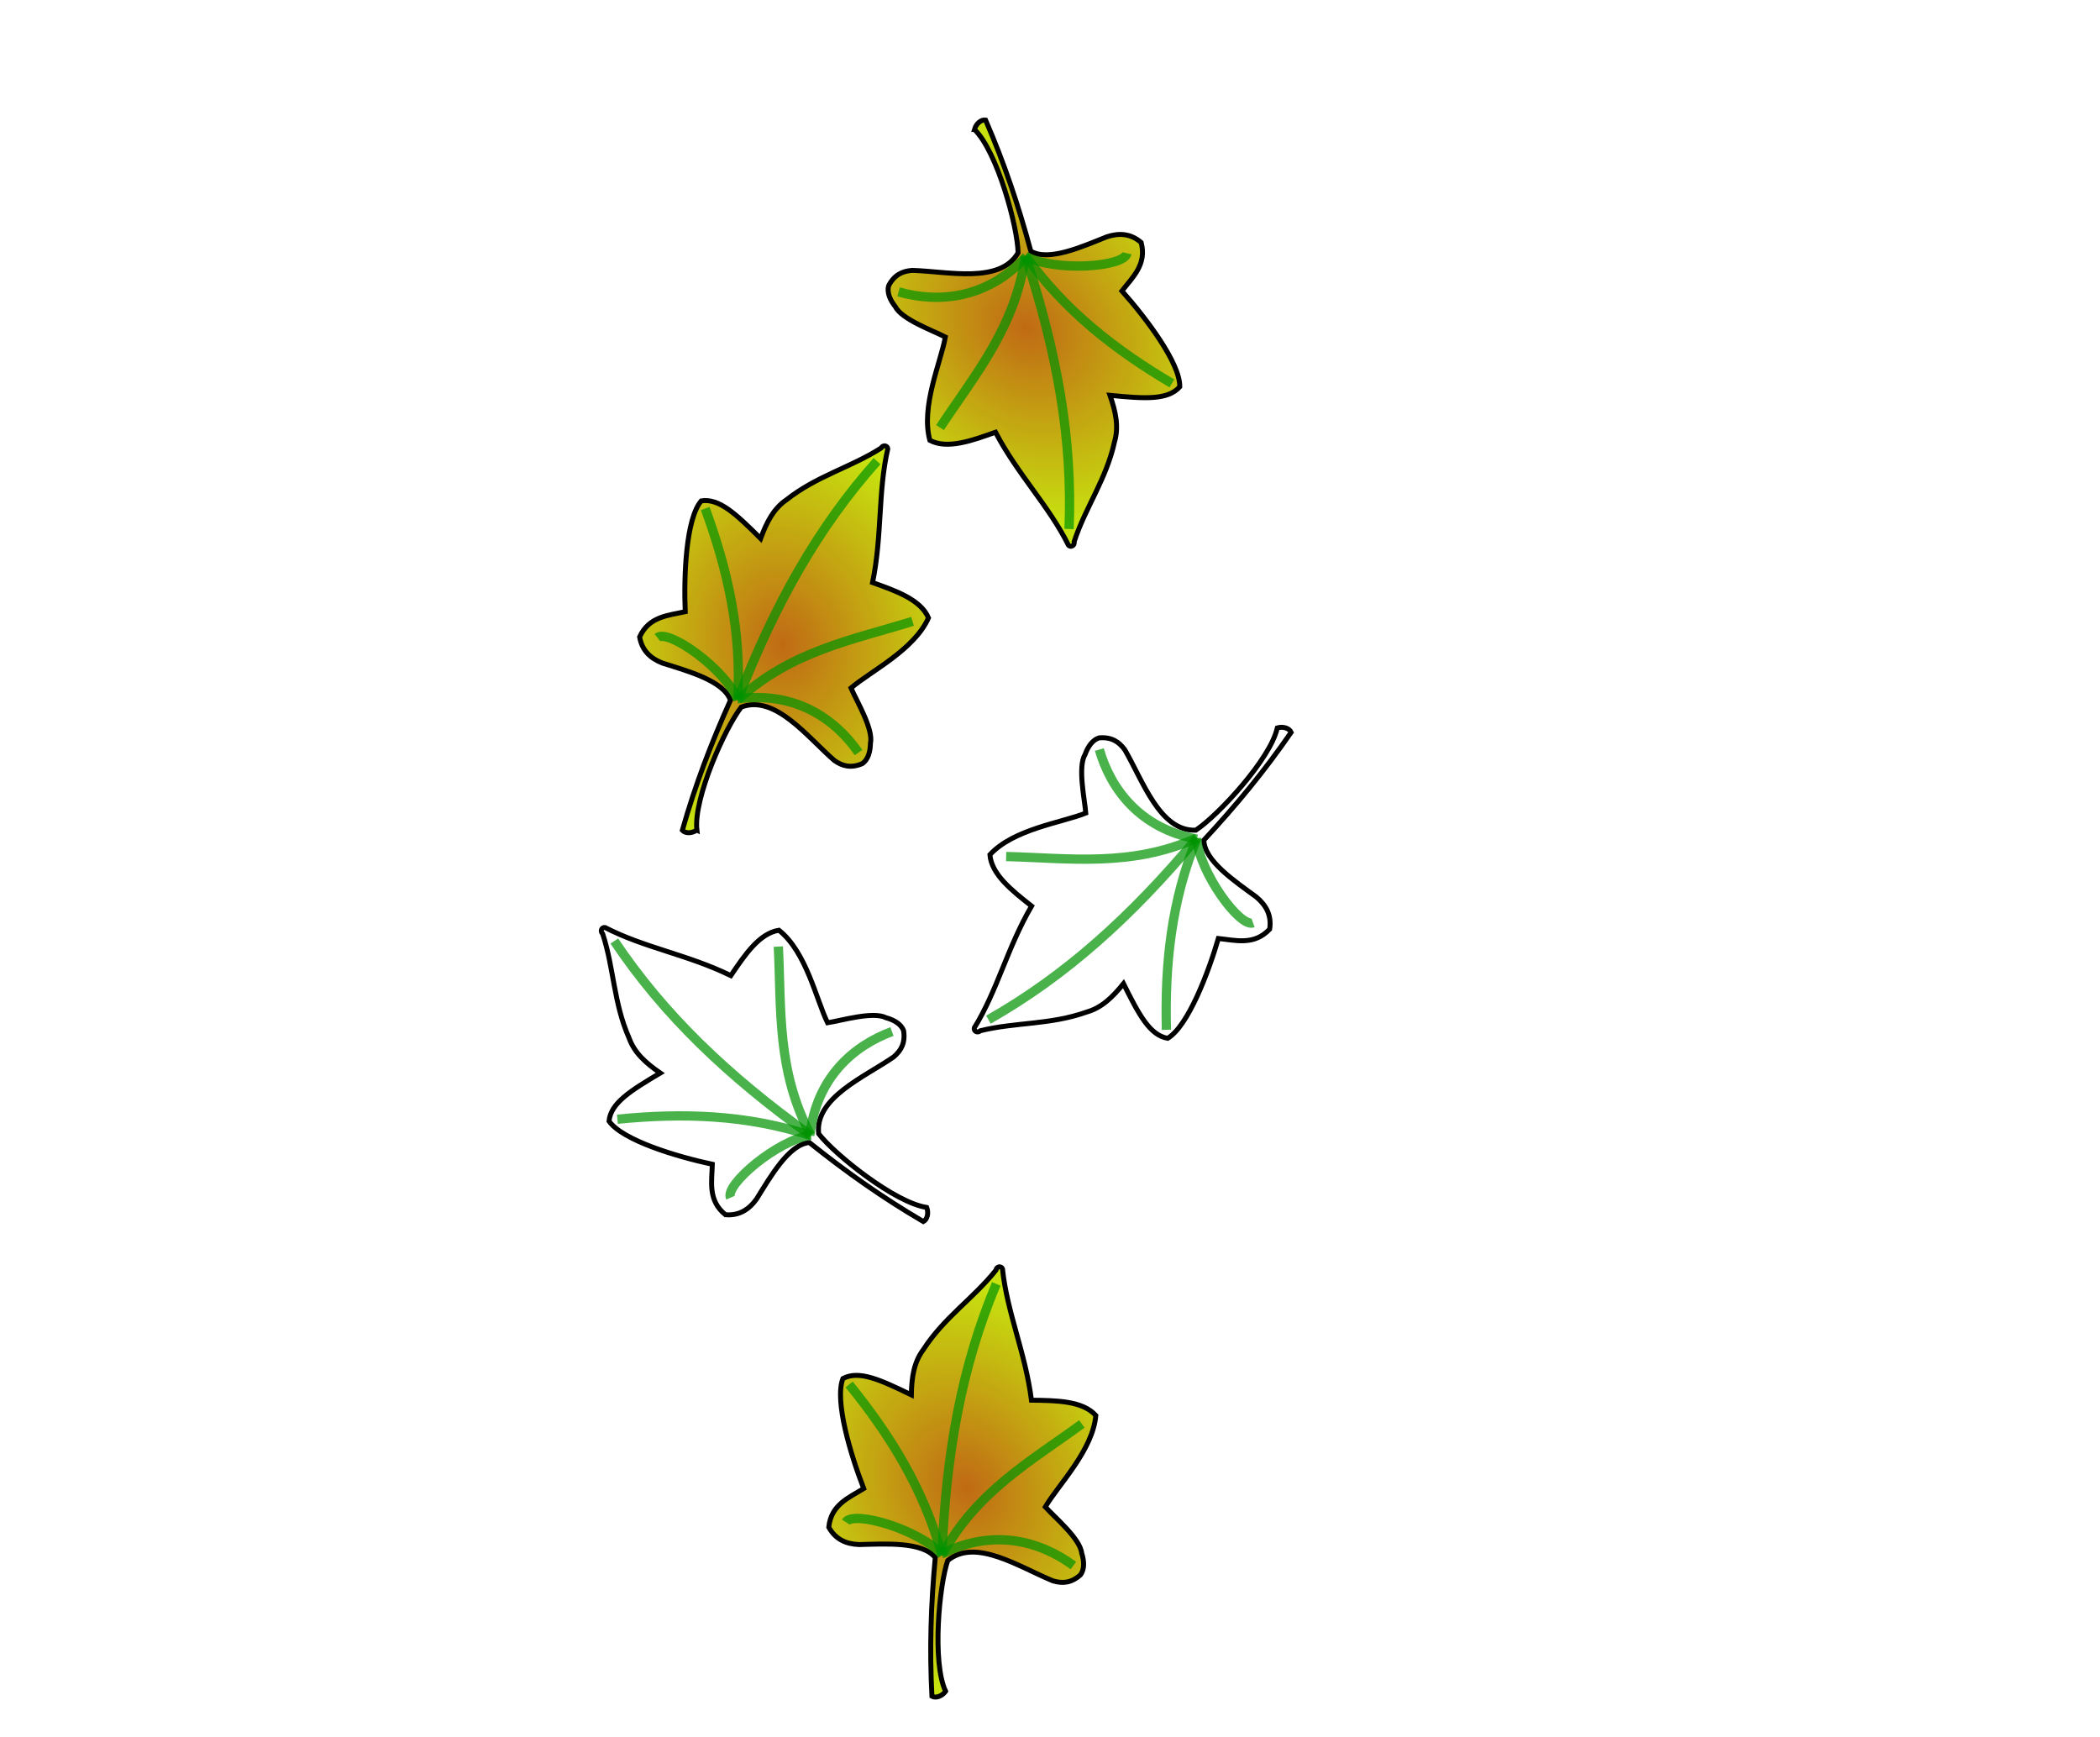 <?xml version="1.0"?><svg width="565.707" height="467.853" xmlns="http://www.w3.org/2000/svg" xmlns:xlink="http://www.w3.org/1999/xlink">
 <title>Leaves Falling</title>
 <defs>
  <linearGradient id="linearGradient588">
   <stop stop-color="#bf670f" stop-opacity="0.98" offset="0" id="stop589"/>
   <stop stop-color="#c7e20f" offset="1" id="stop590"/>
  </linearGradient>
  <radialGradient xlink:href="#linearGradient588" r="0.623" id="radialGradient592" fy="0.484" fx="0.487" cy="0.484" cx="0.487"/>
 </defs>
 <g>
  <title>Layer 1</title>
  <g transform="rotate(40.067, 276.525, 89.939)" id="g575">
   <path fill="url(#radialGradient592)" fill-rule="evenodd" stroke="black" stroke-width="1pt" id="path587" d="m230.36,56.821c8.56,0.622 25.723,12.572 30.372,17.859c1.695,9.596 -11.21,15.993 -18.771,21.99c-1.912,1.866 -2.911,3.998 -2.216,7.197c0.782,1.866 2.998,2.799 4.953,3.199c3.606,1.555 11.906,-1.555 15.642,-2.399c3.476,6.042 6.952,18.614 14.73,23.99c5.214,-1.155 8.734,-7.241 12.123,-13.061c11.949,4.887 23.768,5.909 34.674,10.662c0.826,0.089 1.39,-1.022 0.521,-1.733c-3.65,-9.063 -4.171,-18.392 -8.994,-27.588c-1.695,-3.865 -4.953,-6.397 -8.994,-8.796c7.691,-5.287 12.775,-8.974 12.905,-13.861c-4.041,-4.976 -19.031,-8.352 -28.547,-9.729c-0.174,-4.709 0.565,-9.818 -4.432,-13.328c-3.693,-0.044 -6.214,1.777 -8.082,4.798c-3.389,6.353 -7.691,15.238 -13.166,16.126c-10.559,-7.33 -20.596,-13.461 -32.067,-19.192c-0.999,0.622 -1.347,2.31 -0.652,3.865z"/>
   <g stroke="#009200" stroke-opacity="0.71" stroke-width="2.5" id="g598">
    <path fill="none" fill-rule="evenodd" stroke="#009200" stroke-opacity="0.71" stroke-width="2.5" id="path593" d="m262.818,74.147c8.907,-1.955 22.247,-14.838 20.465,-18.259"/>
    <path fill="none" fill-rule="evenodd" stroke="#009200" stroke-opacity="0.71" stroke-width="2.5" id="path594" d="m262.687,74.013c17.858,4.576 35.195,3.821 52.402,0.933"/>
    <path fill="none" fill-rule="evenodd" stroke="#009200" stroke-opacity="0.71" stroke-width="2.5" id="path595" d="m262.948,74.147c23.29,14.483 41.496,29.632 56.182,48.646"/>
    <path fill="none" fill-rule="evenodd" stroke="#009200" stroke-opacity="0.71" stroke-width="2.5" id="path596" d="m262.818,74.147c10.298,16.437 10.167,33.274 12.123,50.112"/>
    <path fill="none" fill-rule="evenodd" stroke="#009200" stroke-opacity="0.71" stroke-width="2.5" id="path597" d="m263.078,74.013c-0.739,15.815 -10.211,24.967 -20.205,29.454"/>
   </g>
  </g>
  <g transform="rotate(98.09, 304.795, 237.147)" id="svg_1">
   <path id="svg_2" fill="url(#radialGradient592)" fill-rule="evenodd" stroke="black" stroke-width="1pt" d="m258.628,204.028c8.56,0.622 25.723,12.572 30.372,17.859c1.695,9.596 -11.21,15.993 -18.771,21.99c-1.912,1.866 -2.911,3.998 -2.216,7.197c0.782,1.866 2.998,2.799 4.953,3.199c3.606,1.555 11.906,-1.555 15.642,-2.399c3.476,6.042 6.952,18.614 14.73,23.99c5.214,-1.155 8.734,-7.241 12.123,-13.061c11.949,4.887 23.768,5.909 34.674,10.662c0.826,0.089 1.39,-1.022 0.521,-1.733c-3.65,-9.063 -4.171,-18.392 -8.994,-27.588c-1.695,-3.865 -4.953,-6.397 -8.994,-8.796c7.691,-5.287 12.775,-8.974 12.905,-13.861c-4.041,-4.976 -19.031,-8.352 -28.547,-9.729c-0.174,-4.709 0.565,-9.818 -4.432,-13.328c-3.693,-0.044 -6.214,1.777 -8.082,4.798c-3.389,6.353 -7.691,15.238 -13.166,16.126c-10.559,-7.33 -20.596,-13.461 -32.067,-19.192c-0.999,0.622 -1.347,2.31 -0.652,3.865z"/>
   <g id="svg_3" stroke="#009200" stroke-opacity="0.71" stroke-width="2.5">
    <path id="svg_4" fill="none" fill-rule="evenodd" stroke="#009200" stroke-opacity="0.71" stroke-width="2.5" d="m291.085,221.354c8.907,-1.955 22.247,-14.838 20.465,-18.259"/>
    <path id="svg_5" fill="none" fill-rule="evenodd" stroke="#009200" stroke-opacity="0.71" stroke-width="2.5" d="m290.955,221.221c17.858,4.576 35.195,3.821 52.402,0.933"/>
    <path id="svg_6" fill="none" fill-rule="evenodd" stroke="#009200" stroke-opacity="0.71" stroke-width="2.5" d="m291.216,221.354c23.29,14.483 41.496,29.632 56.182,48.646"/>
    <path id="svg_7" fill="none" fill-rule="evenodd" stroke="#009200" stroke-opacity="0.71" stroke-width="2.5" d="m291.085,221.354c10.298,16.437 10.167,33.274 12.123,50.112"/>
    <path id="svg_8" fill="none" fill-rule="evenodd" stroke="#009200" stroke-opacity="0.71" stroke-width="2.5" d="m291.346,221.221c-0.739,15.815 -10.211,24.967 -20.205,29.454"/>
   </g>
  </g>
  <g transform="rotate(-100.595, 211.795, 172.146)" id="svg_9">
   <path id="svg_10" fill="url(#radialGradient592)" fill-rule="evenodd" stroke="black" stroke-width="1pt" d="m165.628,139.028c8.56,0.622 25.723,12.572 30.372,17.859c1.695,9.596 -11.21,15.993 -18.771,21.99c-1.912,1.866 -2.911,3.998 -2.216,7.197c0.782,1.866 2.998,2.799 4.953,3.199c3.606,1.555 11.906,-1.555 15.642,-2.399c3.476,6.042 6.952,18.614 14.73,23.99c5.214,-1.155 8.734,-7.241 12.123,-13.061c11.949,4.887 23.768,5.909 34.674,10.662c0.826,0.089 1.39,-1.022 0.521,-1.733c-3.65,-9.063 -4.171,-18.392 -8.994,-27.588c-1.695,-3.865 -4.953,-6.397 -8.994,-8.796c7.691,-5.287 12.775,-8.974 12.905,-13.861c-4.041,-4.976 -19.031,-8.352 -28.547,-9.729c-0.174,-4.709 0.565,-9.818 -4.432,-13.328c-3.693,-0.044 -6.214,1.777 -8.082,4.798c-3.389,6.353 -7.691,15.238 -13.166,16.126c-10.559,-7.33 -20.596,-13.461 -32.067,-19.192c-0.999,0.622 -1.347,2.31 -0.652,3.865z"/>
   <g id="svg_11" stroke="#009200" stroke-opacity="0.71" stroke-width="2.5">
    <path id="svg_12" fill="none" fill-rule="evenodd" stroke="#009200" stroke-opacity="0.71" stroke-width="2.5" d="m198.085,156.354c8.907,-1.955 22.247,-14.838 20.465,-18.259"/>
    <path id="svg_13" fill="none" fill-rule="evenodd" stroke="#009200" stroke-opacity="0.71" stroke-width="2.5" d="m197.955,156.221c17.858,4.576 35.195,3.821 52.402,0.933"/>
    <path id="svg_14" fill="none" fill-rule="evenodd" stroke="#009200" stroke-opacity="0.71" stroke-width="2.5" d="m198.216,156.354c23.29,14.483 41.496,29.632 56.182,48.646"/>
    <path id="svg_15" fill="none" fill-rule="evenodd" stroke="#009200" stroke-opacity="0.71" stroke-width="2.5" d="m198.085,156.354c10.298,16.437 10.167,33.274 12.123,50.112"/>
    <path id="svg_16" fill="none" fill-rule="evenodd" stroke="#009200" stroke-opacity="0.71" stroke-width="2.5" d="m198.346,156.221c-0.739,15.815 -10.211,24.967 -20.205,29.454"/>
   </g>
  </g>
  <g transform="rotate(-176.162, 205.795, 289.146)" id="svg_17">
   <path id="svg_18" fill="url(#radialGradient592)" fill-rule="evenodd" stroke="black" stroke-width="1pt" d="m159.628,256.028c8.56,0.622 25.723,12.572 30.372,17.859c1.695,9.596 -11.21,15.993 -18.771,21.99c-1.912,1.866 -2.911,3.998 -2.216,7.197c0.782,1.866 2.998,2.799 4.953,3.199c3.606,1.555 11.906,-1.555 15.642,-2.399c3.476,6.042 6.952,18.614 14.73,23.99c5.214,-1.155 8.734,-7.241 12.123,-13.061c11.949,4.887 23.768,5.909 34.674,10.662c0.826,0.089 1.39,-1.022 0.521,-1.733c-3.65,-9.063 -4.171,-18.392 -8.994,-27.588c-1.695,-3.865 -4.953,-6.397 -8.994,-8.796c7.691,-5.287 12.775,-8.974 12.905,-13.861c-4.041,-4.976 -19.031,-8.352 -28.547,-9.729c-0.174,-4.709 0.565,-9.818 -4.432,-13.328c-3.693,-0.044 -6.214,1.777 -8.082,4.798c-3.389,6.353 -7.691,15.238 -13.166,16.126c-10.559,-7.33 -20.596,-13.461 -32.067,-19.192c-0.999,0.622 -1.347,2.31 -0.652,3.865z"/>
   <g id="svg_19" stroke="#009200" stroke-opacity="0.71" stroke-width="2.5">
    <path id="svg_20" fill="none" fill-rule="evenodd" stroke="#009200" stroke-opacity="0.71" stroke-width="2.5" d="m192.085,273.354c8.907,-1.955 22.247,-14.838 20.465,-18.259"/>
    <path id="svg_21" fill="none" fill-rule="evenodd" stroke="#009200" stroke-opacity="0.71" stroke-width="2.5" d="m191.955,273.221c17.858,4.576 35.195,3.821 52.402,0.933"/>
    <path id="svg_22" fill="none" fill-rule="evenodd" stroke="#009200" stroke-opacity="0.71" stroke-width="2.5" d="m192.216,273.354c23.29,14.483 41.496,29.632 56.182,48.646"/>
    <path id="svg_23" fill="none" fill-rule="evenodd" stroke="#009200" stroke-opacity="0.71" stroke-width="2.5" d="m192.085,273.354c10.298,16.437 10.167,33.274 12.123,50.112"/>
    <path id="svg_24" fill="none" fill-rule="evenodd" stroke="#009200" stroke-opacity="0.71" stroke-width="2.5" d="m192.346,273.221c-0.739,15.815 -10.211,24.967 -20.205,29.454"/>
   </g>
  </g>
  <g transform="rotate(-119.53, 260.795, 399.146)" id="svg_25">
   <path id="svg_26" fill="url(#radialGradient592)" fill-rule="evenodd" stroke="black" stroke-width="1pt" d="m214.628,366.028c8.56,0.622 25.723,12.572 30.372,17.859c1.695,9.596 -11.21,15.993 -18.771,21.99c-1.912,1.866 -2.911,3.998 -2.216,7.197c0.782,1.866 2.998,2.799 4.953,3.199c3.606,1.555 11.906,-1.555 15.642,-2.399c3.476,6.042 6.952,18.614 14.73,23.99c5.214,-1.155 8.734,-7.241 12.123,-13.061c11.949,4.887 23.768,5.909 34.674,10.662c0.826,0.089 1.39,-1.022 0.521,-1.733c-3.65,-9.063 -4.171,-18.392 -8.994,-27.588c-1.695,-3.865 -4.953,-6.397 -8.994,-8.796c7.691,-5.287 12.775,-8.974 12.905,-13.861c-4.041,-4.976 -19.031,-8.352 -28.547,-9.729c-0.174,-4.709 0.565,-9.818 -4.432,-13.328c-3.693,-0.044 -6.214,1.777 -8.082,4.798c-3.389,6.353 -7.691,15.238 -13.166,16.126c-10.559,-7.33 -20.596,-13.461 -32.067,-19.192c-0.999,0.622 -1.347,2.31 -0.652,3.865z"/>
   <g id="svg_27" stroke="#009200" stroke-opacity="0.71" stroke-width="2.5">
    <path id="svg_28" fill="none" fill-rule="evenodd" stroke="#009200" stroke-opacity="0.71" stroke-width="2.5" d="m247.085,383.354c8.907,-1.955 22.247,-14.838 20.465,-18.259"/>
    <path id="svg_29" fill="none" fill-rule="evenodd" stroke="#009200" stroke-opacity="0.71" stroke-width="2.5" d="m246.955,383.221c17.858,4.576 35.195,3.821 52.402,0.933"/>
    <path id="svg_30" fill="none" fill-rule="evenodd" stroke="#009200" stroke-opacity="0.71" stroke-width="2.5" d="m247.216,383.354c23.29,14.483 41.496,29.632 56.182,48.646"/>
    <path id="svg_31" fill="none" fill-rule="evenodd" stroke="#009200" stroke-opacity="0.71" stroke-width="2.5" d="m247.085,383.354c10.298,16.437 10.167,33.274 12.123,50.112"/>
    <path id="svg_32" fill="none" fill-rule="evenodd" stroke="#009200" stroke-opacity="0.71" stroke-width="2.5" d="m247.346,383.221c-0.739,15.815 -10.211,24.967 -20.205,29.454"/>
   </g>
  </g>
 </g>
</svg>